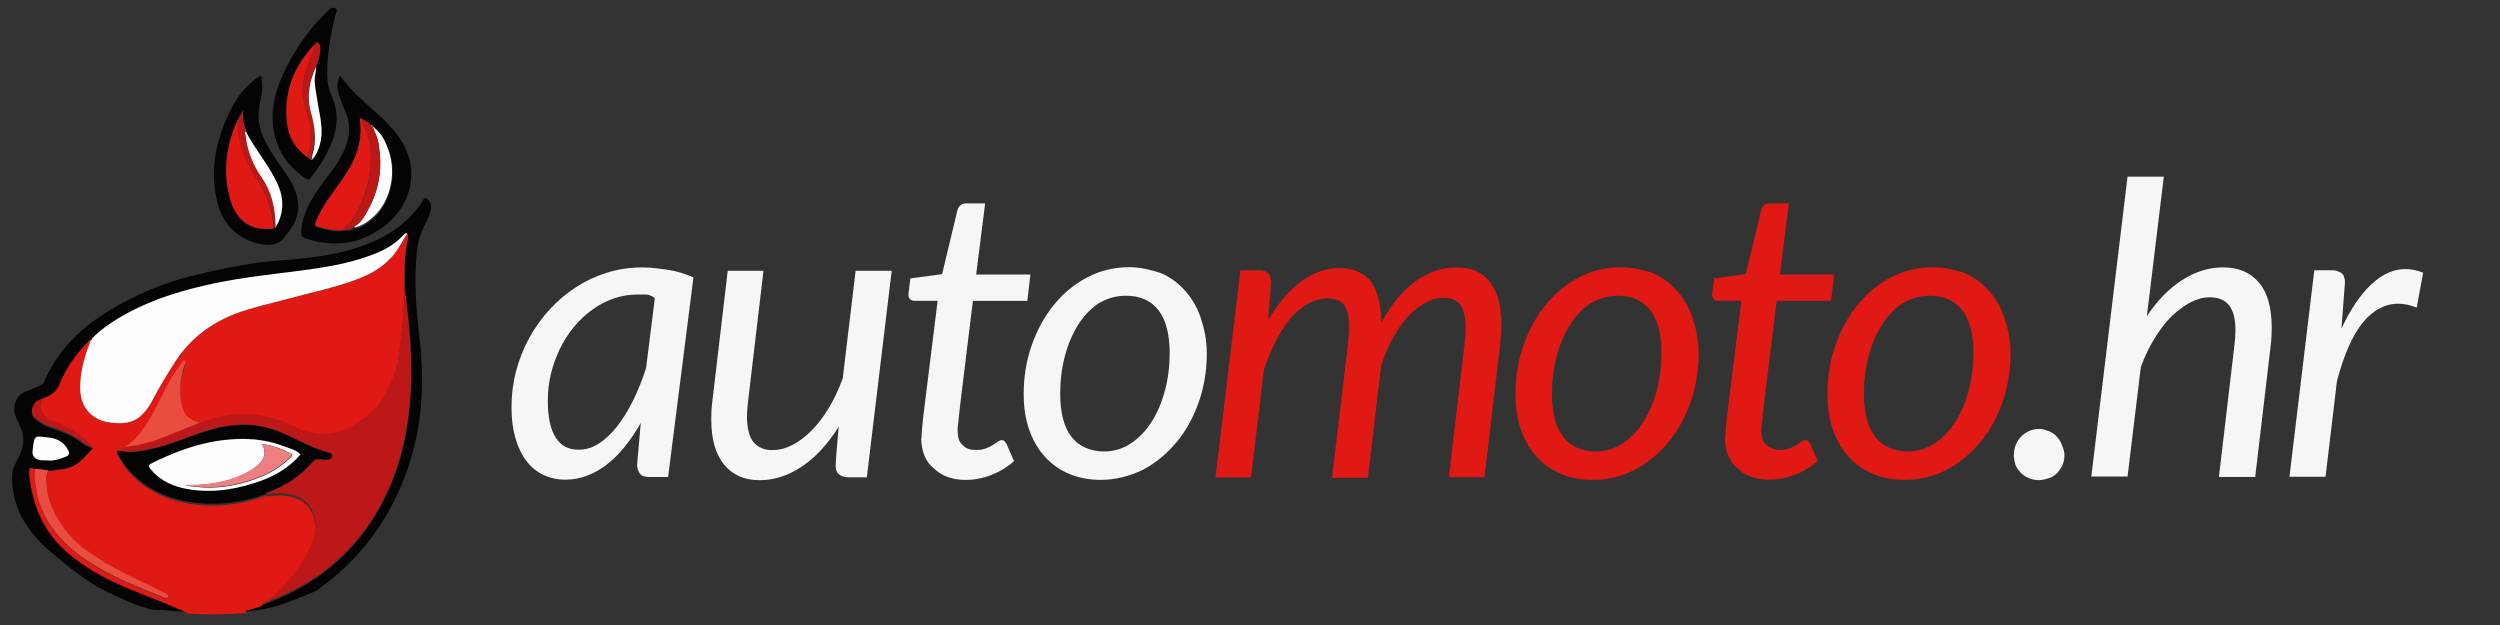 <svg xmlns="http://www.w3.org/2000/svg" xmlns:xlink="http://www.w3.org/1999/xlink" version="1.1" x="0px" y="0px" width="200px" height="50px" viewBox="0 0 200 50" enable-background="new 0 0 200 50" xml:space="preserve"><rect x="0" y="0" width="200" height="50" fill="#333333" stroke="none"/><g><path fill="#040405" d="M4.466 44.517c1.399 1.1 2.8 2.3 4.5 3.016c0.365 0.2 0.7 0.3 1.1 0.5 c-0.006 0.004-0.012 0.008-0.017 0.012c0.505 0.2 1 0.4 1.5 0.546c0.07 0 0.1 0 0.2 0.1 c0.022 0 0 0 0.1 0.017c0.364 0.1 0.7 0.1 1.1 0.089c0.415 0 0.8 0.1 1.2 0.1 c0.194 0 0.4 0 0.6 0.04c0.107-0.004 0.214-0.009 0.321-0.013c-0.704-0.288-1.405-0.577-2.11-0.86 c-1.827-0.735-3.673-1.426-5.39-2.407c-1.641-0.94-3.064-2.108-4.03-3.771c-0.694-1.198-1.014-2.509-1.201-3.861 c-0.008-0.065-0.007-0.132-0.007-0.197c0.003-0.483 0.007-0.486 0.468-0.325c0.373 0.1 0.7 0.1 1.1 0.2 c0.647-0.065 1.296-0.109 1.909-0.374c0.668-0.288 1.075-0.868 1.567-1.354c0.022-0.021 0.007-0.08 0.01-0.123 c-0.328-0.041-0.599-0.214-0.845-0.41c-0.661-0.526-1.421-0.847-2.214-1.107c-0.437-0.143-0.871-0.304-1.238-0.588 c-0.278-0.213-0.605-0.395-0.53-0.857c0.08-0.494 0.359-0.773 0.812-0.918c0.011-0.012 0.024-0.018 0.041-0.016 c0.03-0.016 0.06-0.03 0.09-0.046c0.119-0.054 0.236-0.112 0.356-0.163c0.409-0.171 0.693-0.438 0.866-0.873 c0.513-1.282 1.291-2.398 2.257-3.382c0.077-0.078 0.129-0.206 0.273-0.198c-0.012-0.059 0.032-0.077 0.071-0.101 c0.87-0.884 1.901-1.542 2.986-2.119c2.164-1.148 4.492-1.819 6.876-2.319c2.231-0.469 4.498-0.702 6.755-0.996 c1.922-0.25 3.837-0.545 5.668-1.22c1.014-0.374 1.969-0.85 2.693-1.692c0.065-0.076 0.134-0.158 0.237-0.045 c0.107 0.1 0.1 0.2 0.1 0.301c-0.304 1.375-0.252 2.772-0.252 4.166c0.151 0.5 0.1 0.9 0.2 1.4 c0.242 2.1 0.4 4.3 0.3 6.396c-0.179 3.909-1.083 7.605-3.315 10.891c-2.096 3.084-4.969 5.148-8.473 6.4 c-0.04 0.014-0.085 0.013-0.128 0.018c-0.428 0.2-0.892 0.295-1.357 0.438c0.038 0.1 0.1 0.1 0.1 0.1 c1.171-0.104 2.336-0.322 3.425-0.772c0.75-0.31 1.534-0.568 2.26-0.931c0.034-0.017 0.068-0.035 0.103-0.052 c-0.013-0.003-0.026-0.006-0.039-0.008c0.104-0.083 0.17-0.137 0.239-0.187c2.721-1.986 4.764-4.522 6.165-7.581 c1.811-3.954 2.198-8.1 1.69-12.375c-0.219-1.838-0.378-3.685-0.299-5.54c0.051-1.201 0.124-2.403 0.731-3.493 c0.213-0.381 0.395-0.778 0.477-1.212c0.063-0.339-0.01-0.629-0.298-0.846c-0.13-0.099-0.218-0.136-0.326 0.1 c-0.229 0.4-0.516 0.76-0.828 1.101c-1.448 1.583-3.311 2.417-5.337 2.958c-1.9 0.507-3.854 0.654-5.798 0.8 c-2.293 0.22-4.539 0.699-6.76 1.258c-2.148 0.541-4.184 1.427-6.104 2.547c-2.432 1.417-4.389 3.28-5.51 5.9 c-0.054 0.127-0.147 0.187-0.255 0.235c-0.398 0.176-0.799 0.345-1.198 0.52c-0.551 0.24-0.868 0.664-0.909 1.3 c-0.027 0.4 0.1 0.7 0.3 1.099c0.173 0.4 0.4 0.8 0.4 1.199c0.099 0.662-0.149 1.239-0.423 1.8 c-0.181 0.382-0.416 0.745-0.441 1.187c-0.067 1.2 0.2 2.3 0.7 3.364C2.354 42.5 3.3 43.6 4.5 44.517z M2.628 36.132c0.15-1.378 0.129-1.229 1.382-1.089c0.661 0.1 1.2 0.4 1.5 1.059c0.08 0.2 0 0.316-0.171 0.4 c-0.496 0.219-1 0.387-1.481 0.324c-0.375-0.004-0.678 0.035-0.96-0.145C2.708 36.6 2.6 36.4 2.6 36.2 C2.623 36.2 2.6 36.2 2.6 36.132z"/><path fill="#040405" d="M27.201 6.042c1.001 1.4 2.3 2.4 3.5 3.524c0.772 0.8 1.5 1.6 1.9 2.7 c0.741 1.9 0.1 4.146-1.541 5.566c-1.974 1.673-4.204 2.057-6.651 1.229c-0.234-0.079-0.311-0.197-0.306-0.446 c0.021-1.016 0.392-1.913 0.901-2.766c0.567-0.95 1.297-1.786 1.902-2.709c0.582-0.888 1.036-1.821 1.028-2.918 c-0.003-0.56-0.208-1.066-0.414-1.572c-0.181-0.443-0.379-0.878-0.47-1.355C26.914 6.9 27 6.5 27.2 6.042z M29.792 10.099c0-0.058-0.027-0.079-0.083-0.059c-0.185-0.235-0.428-0.385-0.706-0.484c-0.301-0.223-0.206 0.05-0.19 0.2 c0.147 1.159-0.1 2.243-0.614 3.277c-0.511 1.027-1.239 1.911-1.884 2.849c-0.424 0.616-0.805 1.254-1.076 2 c-0.056 0.144-0.075 0.2 0.1 0.292c0.714 0.2 1.4 0.4 2.2 0.298c0.281 0 0.6 0 0.788-0.197 c0.056 0 0.1 0 0.2 0.02c0.387-0.109 0.727-0.303 1.042-0.541c1.748-1.319 2.366-4.077 1.374-6.133 c-0.272-0.563-0.595-1.09-1.134-1.447L29.792 10.099z"/><path fill="#040405" d="M20.877 6.054c0.182 0.7 0.1 1.421-0.06 2.104c-0.318 1.339-0.024 2.5 0.7 3.7 c0.46 0.8 1 1.5 1.5 2.246c0.371 0.6 0.7 1.2 0.8 1.908c0.184 0.987-0.158 1.826-0.765 2.6 c-0.055 0.069-0.123 0.127-0.171 0.2c-0.521 0.789-1.236 0.9-2.111 0.7c-1.971-0.452-3.063-1.734-3.455-3.635 c-0.519-2.513 0.022-4.881 1.161-7.134c0.443-0.876 1.009-1.664 1.792-2.278C20.431 6.3 20.6 6.2 20.9 6.054z M19.436 8.902c-0.234 0.252-0.372 0.562-0.506 0.872c-0.868 2.018-1.109 4.097-0.497 6.22c0.421 1.5 1.5 2.6 3.5 2.3 c0.028-0.022 0.056-0.044 0.084-0.065c0.08-0.143 0.172-0.278 0.236-0.427c0.539-1.24 0.299-2.416-0.317-3.552 c-0.698-1.286-1.659-2.411-2.299-3.733c-0.107-0.508-0.257-1.012-0.184-1.542c0.033-0.028 0.054-0.08 0.021-0.096 C19.442 8.8 19.5 8.9 19.4 8.902z"/><path fill="#040405" d="M21.811 9.253c0.016-1.462 0.604-3.002 1.417-4.467c0.785-1.415 1.739-2.706 2.914-3.826 c0.183-0.175 0.388-0.458 0.66-0.302c0.24 0.1 0.1 0.4 0 0.637c-0.312 1.312-0.561 2.632-0.613 4 c-0.03 0.779-0.003 1.6 0.3 2.286c0.707 1.5 0.5 2.882-0.158 4.292c-0.392 0.873-0.933 1.651-1.52 2.4 c-0.095 0.121-0.168 0.135-0.294 0.053C22.814 13.2 21.8 11.6 21.8 9.253z M24.986 12.733l-0.004 0 c0.326-0.314 0.474-0.722 0.591-1.142c0.285-1.016 0.094-2.021-0.092-3.023c-0.122-0.656-0.245-1.311-0.302-1.978 c-0.037-0.443 0.113-0.864 0.124-1.301c0.15-0.255 0.217-0.542 0.26-0.827c0.048-0.313 0.107-0.639-0.049-0.949 c-0.082-0.165-0.164-0.196-0.274-0.029c-1.739 1.772-2.56 3.889-2.276 6.37c0.127 1.1 0.7 2 1.6 2.7 c0.095 0.1 0.2 0.2 0.3 0.222C24.968 12.8 25 12.8 25 12.733z"/><path fill="#E01914" d="M32.558 18.726c-0.399 0.6-0.706 1.259-1.191 1.806c-0.763 0.861-1.74 1.407-2.782 1.8 c-1.819 0.697-3.738 1.07-5.613 1.586c-1.38 0.38-2.789 0.664-4.131 1.178c-2.002 0.767-3.625 2.006-4.797 3.8 c-0.684 1.059-1.337 2.132-1.915 3.252c-0.202 0.391-0.468 0.735-0.785 1.048c-0.741 0.731-1.651 0.724-2.579 0.6 c-0.34-0.049-0.684-0.132-0.997-0.31c-1.214-0.691-1.442-1.792-1.333-3.067c0.096-1.126 0.429-2.18 0.839-3.22 c-0.147-0.011-0.199 0.12-0.277 0.198c-0.966 0.984-1.745 2.1-2.257 3.383c-0.173 0.434-0.457 0.701-0.866 0.9 c-0.121 0.051-0.237 0.109-0.356 0.163c-0.03 0.016-0.06 0.03-0.089 0.047c-0.016-0.002-0.03 0.003-0.041 0 c-0.111 0.277-0.167 0.551-0.105 0.857c0.106 0.5 0.5 0.8 0.9 0.944c0.721 0.3 1.4 0.6 2.1 1.1 c0.406 0.3 0.8 0.6 1.1 1.007C7.4 35.8 7.4 35.9 7.4 35.9c-0.492 0.485-0.899 1.066-1.568 1.4 c-0.612 0.265-1.261 0.309-1.908 0.373c-0.343 0.38-0.206 0.836-0.176 1.259c0.078 1.1 0.5 2.1 1.2 3.1 c0.583 0.9 1.3 1.6 2.2 2.183c1.534 1.1 3.2 1.9 4.9 2.704c0.418 0.2 0.8 0.4 1.2 0.6 c0.116 0.1 0.3 0.1 0.2 0.284c-0.069 0.147-0.216 0.088-0.346 0.034c-2.07-0.839-4.148-1.654-6.035-2.881 c-1.162-0.755-2.158-1.666-2.964-2.794c-0.8-1.121-1.161-2.383-1.303-3.732c-0.031-0.297-0.052-0.584 0.012-0.876 c-0.46-0.16-0.464-0.157-0.467 0.326c0 0.065-0.002 0.1 0 0.196c0.187 1.4 0.5 2.7 1.2 3.9 c0.965 1.7 2.4 2.8 4 3.771c1.716 1 3.6 1.7 5.4 2.407c0.705 0.3 1.4 0.6 2.1 0.9 c-0.105 0.004-0.21 0.009-0.315 0.013c1.326 0.1 2.7 0.1 4 0.038c0.333-0.015 0.667-0.036 1-0.066 c-0.051-0.037-0.099-0.081-0.136-0.145c0.465-0.144 0.929-0.238 1.357-0.437c0.086-0.229 0.326-0.234 0.495-0.341 c0.618-0.389 1.121-0.905 1.582-1.458c0.552-0.662 1.059-1.362 1.484-2.117c0.37-0.655 0.663-1.366 0.696-2.1 c0.055-1.202-0.394-2.302-1.893-2.689c-0.575-0.148-1.143-0.146-1.721-0.058c-0.105 0.017-0.219 0.04-0.314-0.043 c-1.676 0.632-3.419 0.9-5.193 0.762c-1.806-0.143-3.503-0.672-4.938-1.854c-0.729-0.6-1.332-1.3-1.739-2.158 c-0.024-0.05-0.134-0.119 0.004-0.173c0.127-0.15 0.343-0.104 0.485-0.222c0.042-0.018 0.084-0.037 0.127-0.054 c0.986-0.625 1.562-1.593 2.133-2.562c0.596-1.009 1.02-2.109 1.653-3.099c0.229-0.358 0.473-0.708 0.723-1.054 c0.057-0.078 0.131-0.224 0.252-0.154c0.095 0.1 0 0.179-0.009 0.271c-0.267 0.68-0.366 1.401-0.372 2.1 c-0.006 0.6 0.1 1.3 0.4 1.846c0.275 0.4 0.6 0.6 1.1 0.66c0.16 0 0.299-0.053 0.445-0.097 c0.984-0.29 1.971-0.58 3.009-0.558c1.356 0 2.7 0.3 3.9 0.908c0.938 0.4 1.9 0.8 3 0.7 c0.583-0.065 1.169-0.166 1.687-0.467c0.614-0.357 1.203-0.753 1.726-1.24c0.925-0.859 1.428-1.974 1.872-3.121 c0.289-0.747 0.378-1.539 0.465-2.33c0.083-0.756 0.189-1.511 0.248-2.269c0.054-0.697 0.059-1.397 0.086-2.095 c0-1.394-0.052-2.791 0.252-4.166C32.632 18.9 32.7 18.8 32.6 18.726z"/><path fill="#E01914" d="M11.8 48.66c-0.02-0.005-0.039-0.008-0.059-0.013c-0.07-0.02-0.138-0.037-0.206-0.05 c0.061 0 0.1 0 0.2 0.049C11.746 48.7 11.8 48.7 11.8 48.66z"/><path fill="#FFFEFE" d="M32.558 18.726c-0.399 0.6-0.706 1.259-1.191 1.806c-0.763 0.861-1.74 1.407-2.782 1.8 c-1.819 0.697-3.738 1.07-5.613 1.586c-1.38 0.38-2.789 0.664-4.131 1.178c-2.002 0.767-3.625 2.006-4.797 3.8 c-0.684 1.059-1.337 2.132-1.915 3.252c-0.202 0.391-0.468 0.735-0.785 1.048c-0.741 0.731-1.651 0.724-2.579 0.6 c-0.34-0.049-0.684-0.132-0.997-0.31c-1.214-0.691-1.442-1.792-1.333-3.067c0.096-1.126 0.429-2.18 0.839-3.221l-0.003 0 c0.063-0.006 0.069-0.054 0.07-0.104c0.87-0.884 1.901-1.542 2.986-2.118c2.164-1.148 4.492-1.819 6.876-2.32 c2.231-0.468 4.498-0.702 6.755-0.996c1.922-0.25 3.837-0.545 5.668-1.22c1.014-0.374 1.969-0.85 2.693-1.691 C32.386 18.7 32.5 18.6 32.6 18.726z"/><path fill="#BD1818" d="M20.962 48.279c0.086-0.227 0.326-0.232 0.495-0.339c0.618-0.389 1.121-0.905 1.582-1.458 c0.552-0.662 1.059-1.362 1.484-2.117c0.37-0.655 0.663-1.366 0.696-2.1c0.055-1.202-0.395-2.303-1.893-2.689 c-0.575-0.148-1.143-0.146-1.721-0.058c-0.105 0.017-0.219 0.04-0.314-0.044c0.027-0.019 0.052-0.042 0.082-0.053 c1.436-0.521 2.68-1.328 3.673-2.498c0.122-0.145 0.258-0.169 0.43-0.175c0.284-0.008 0.6 0.1 0.8 0 c0.144-0.038 0.227-0.118 0.237-0.273c0.008-0.13-0.041-0.208-0.166-0.244c-1.262-0.356-2.4-1.002-3.593-1.521 c-0.908-0.396-1.842-0.686-2.843-0.738c-1.336-0.069-2.608 0.218-3.863 0.635c-1.337 0.445-2.634 1.021-4.022 1.3 c-0.873 0.18-1.755 0.357-2.65 0.118c0.127-0.15 0.343-0.104 0.485-0.222c0.052 0 0.1 0 0.128-0.055l-0.004 0 c0.153 0 0.303-0.005 0.456-0.033c1.231-0.232 2.398-0.66 3.545-1.148c0.642-0.273 1.309-0.484 1.935-0.797 c0.16 0 0.299-0.053 0.445-0.097c0.984-0.29 1.971-0.58 3.009-0.558c1.356 0 2.7 0.3 3.9 0.9 c0.938 0.4 1.9 0.8 3 0.662c0.582-0.065 1.169-0.166 1.687-0.467c0.614-0.357 1.203-0.753 1.726-1.24 c0.925-0.859 1.428-1.975 1.872-3.121c0.289-0.747 0.378-1.539 0.465-2.33c0.083-0.756 0.189-1.511 0.248-2.269 c0.054-0.697 0.059-1.397 0.086-2.095c0.151 0.5 0.1 0.9 0.2 1.417c0.242 2.1 0.4 4.3 0.3 6.4 c-0.18 3.909-1.084 7.605-3.315 10.891c-2.096 3.084-4.969 5.148-8.472 6.364C21.05 48.3 21 48.3 21 48.279z"/><path fill="#E84D40" d="M3.917 37.628c-0.343 0.38-0.206 0.836-0.176 1.259c0.078 1.1 0.5 2.1 1.2 3.1 c0.583 0.9 1.3 1.6 2.2 2.183c1.534 1.1 3.2 1.9 4.9 2.706c0.418 0.2 0.8 0.4 1.2 0.6 c0.116 0.1 0.3 0.1 0.2 0.284c-0.069 0.147-0.216 0.086-0.346 0.033c-2.07-0.838-4.148-1.653-6.036-2.881 c-1.162-0.754-2.158-1.665-2.964-2.793c-0.8-1.121-1.161-2.383-1.303-3.732c-0.031-0.297-0.051-0.584 0.012-0.876 C3.169 37.5 3.5 37.6 3.9 37.628z"/><path fill="#FFFEFE" d="M3.846 36.828c-0.375-0.004-0.678 0.035-0.96-0.145C2.708 36.6 2.6 36.4 2.6 36.2 c-0.001-0.033 0.001-0.065 0.004-0.099c0.15-1.378 0.129-1.229 1.382-1.089c0.661 0.1 1.2 0.4 1.5 1.1 c0.08 0.2 0 0.316-0.171 0.402C4.831 36.7 4.3 36.9 3.8 36.828z"/><path fill="#BD1818" d="M3.388 31.896c-0.111 0.276-0.167 0.551-0.104 0.857c0.106 0.5 0.5 0.8 0.9 0.9 c0.721 0.3 1.4 0.6 2.1 1.073c0.406 0.3 0.8 0.6 1.1 1.007c-0.328-0.042-0.599-0.215-0.844-0.411 c-0.662-0.526-1.421-0.846-2.214-1.106c-0.437-0.144-0.871-0.304-1.238-0.588c-0.278-0.214-0.605-0.396-0.53-0.858 C2.655 32.3 2.9 32 3.4 31.896z"/><path fill="#BD1818" d="M3.518 31.834c-0.03 0.016-0.06 0.03-0.089 0.047C3.458 31.9 3.5 31.9 3.5 31.834z"/><path fill="#E01914" d="M7.341 27.117c-0.001 0.05-0.006 0.098-0.07 0.104C7.256 27.2 7.3 27.1 7.3 27.117z"/><path fill="#E01914" d="M27.546 18.389c-0.758 0.094-1.481-0.058-2.195-0.298c-0.187-0.063-0.167-0.148-0.112-0.291 c0.271-0.7 0.653-1.338 1.076-1.954c0.645-0.938 1.373-1.822 1.884-2.849c0.514-1.034 0.761-2.117 0.614-3.277 c-0.015-0.114-0.11-0.387 0.19-0.164c0.01 0.1 0 0.2 0 0.222c0.608 1.3 0.8 2.6 0.6 3.9 c-0.138 1.166-0.502 2.25-1.036 3.286c-0.259 0.502-0.593 0.942-1.046 1.287C27.558 18.3 27.6 18.4 27.5 18.389z"/><path fill="#FFFEFE" d="M29.787 10.092c0.539 0.4 0.9 0.9 1.1 1.447c0.993 2.1 0.4 4.815-1.374 6.1 c-0.315 0.238-0.655 0.432-1.042 0.541c-0.078 0.022-0.115-0.008-0.17-0.02c0.392-0.233 0.69-0.558 0.911-0.953 c0.197-0.353 0.4-0.703 0.563-1.072c0.638-1.45 0.802-2.96 0.527-4.52C30.238 11.1 30 10.6 29.8 10.092z"/><path fill="#BD1818" d="M29.787 10.092c0.18 0.5 0.5 1 0.5 1.556c0.275 1.6 0.1 3.069-0.527 4.5 c-0.163 0.369-0.367 0.719-0.563 1.072c-0.22 0.395-0.519 0.72-0.911 0.953c-0.229 0.201-0.508 0.204-0.789 0.2 c0.01-0.031 0.012-0.073 0.034-0.089c0.453-0.344 0.787-0.784 1.046-1.287c0.534-1.036 0.898-2.12 1.036-3.286 c0.162-1.381-0.016-2.695-0.625-3.949c-0.031-0.064-0.023-0.148-0.033-0.222c0.278 0.1 0.5 0.2 0.7 0.5 c0.017 0 0 0.1 0.1 0.059L29.787 10.092z"/><path fill="#FFFEFE" d="M29.792 10.099c-0.07 0.039-0.066-0.024-0.083-0.059C29.765 10 29.8 10 29.8 10.099z"/><path fill="#E01914" d="M21.949 18.25c-1.976 0.338-3.095-0.794-3.516-2.256c-0.612-2.123-0.372-4.203 0.497-6.22 c0.081 0.1 0 0.2 0.1 0.244c0.085 0.6 0.1 1.3 0.3 1.868c0.34 1.1 1 2.1 1.6 3.1 C21.537 16 21.8 17.1 21.9 18.25z"/><path fill="#FFFEFE" d="M19.652 10.474c0.641 1.3 1.6 2.4 2.3 3.733c0.616 1.1 0.9 2.3 0.3 3.6 c-0.064 0.149-0.157 0.284-0.236 0.427c-0.007-1.424-0.249-2.796-1.082-3.984c-0.72-1.025-1.189-2.129-1.303-3.378 C19.637 10.7 19.5 10.6 19.7 10.474z"/><path fill="#BD1818" d="M19.652 10.474c-0.169 0.112-0.015 0.235-0.005 0.349c0.114 1.2 0.6 2.4 1.3 3.4 c0.833 1.2 1.1 2.6 1.1 3.983c-0.028 0.021-0.056 0.042-0.084 0.065c-0.101-1.179-0.412-2.28-1.032-3.308 c-0.596-0.988-1.292-1.927-1.632-3.057c-0.184-0.612-0.208-1.243-0.293-1.868c-0.012-0.084 0.02-0.178-0.062-0.244 c0.135-0.311 0.272-0.62 0.506-0.872c0.011 0 0 0 0 0.029C19.396 9.5 19.5 10 19.7 10.474z"/><path fill="#BD1818" d="M19.436 8.902c0.015-0.026 0.006-0.09 0.054-0.067c0.032 0 0 0.068-0.021 0.1 C19.458 8.9 19.4 8.9 19.4 8.902z"/><path fill="#E01914" d="M24.577 12.567c-0.946-0.659-1.487-1.592-1.614-2.707c-0.284-2.481 0.538-4.597 2.276-6.37 c0.018 0.16-0.051 0.3-0.105 0.441c-0.234 0.609-0.532 1.192-0.697 1.83c-0.146 0.562-0.258 1.13-0.228 1.7 c0.037 0.7 0.3 1.4 0.5 2.056C24.946 10.6 24.9 11.6 24.6 12.567z"/><path fill="#BD1818" d="M24.577 12.567c0.355-1.002 0.369-2.012 0.121-3.043c-0.165-0.685-0.452-1.346-0.488-2.056 c-0.03-0.577 0.082-1.145 0.227-1.707c0.165-0.638 0.463-1.22 0.697-1.83c0.054-0.142 0.123-0.282 0.105-0.441 c0.11-0.167 0.192-0.136 0.3 0.029c0.156 0.3 0.1 0.6 0 0.949c-0.043 0.285-0.11 0.572-0.26 0.8 c-0.546 1.18-0.784 2.4-0.429 3.681c0.268 1 0.4 1.9 0.2 2.942c-0.048 0.272-0.192 0.53-0.138 0.819l0.004-0.006 c-0.066-0.037-0.058 0.024-0.073 0.056C24.781 12.7 24.7 12.7 24.6 12.567z"/><path fill="#FFFEFE" d="M24.981 12.739c-0.055-0.29 0.09-0.547 0.138-0.819c0.179-1.005 0.021-1.975-0.247-2.942 c-0.354-1.281-0.117-2.501 0.429-3.681c-0.011 0.436-0.161 0.856-0.124 1.3c0.057 0.7 0.2 1.3 0.3 2 c0.187 1 0.4 2 0.1 3.023C25.455 12 25.3 12.4 25 12.739z"/><path fill="#FFFEFE" d="M24.913 12.789c0.015-0.031 0.007-0.092 0.073-0.056C24.982 12.8 25 12.8 24.9 12.789z"/><path fill="#040405" d="M9.425 36.052c0.896 0.2 1.8 0.1 2.65-0.118c1.388-0.284 2.685-0.861 4.022-1.306 c1.254-0.417 2.526-0.704 3.862-0.635c1 0.1 1.9 0.3 2.8 0.738c1.192 0.5 2.3 1.2 3.6 1.5 c0.125 0 0.2 0.1 0.2 0.244c-0.01 0.155-0.093 0.235-0.237 0.273c-0.284 0.073-0.564-0.029-0.848-0.021 c-0.172 0.006-0.308 0.03-0.43 0.175c-0.994 1.17-2.237 1.977-3.673 2.498c-0.03 0.01-0.055 0.034-0.082 0.1 c-1.676 0.633-3.419 0.9-5.193 0.763c-1.806-0.143-3.503-0.674-4.938-1.854c-0.729-0.6-1.332-1.301-1.739-2.158 C9.397 36.2 9.3 36.1 9.4 36.052z M24.048 36.332c-0.37-0.296-0.795-0.455-1.213-0.617 c-1.295-0.502-2.637-0.688-4.028-0.608c-0.687 0.039-1.364 0.116-2.035 0.255c-1.64 0.338-3.179 0.953-4.675 1.7 c-0.27 0.134-0.228 0.229-0.076 0.415c0.663 0.8 1.5 1.3 2.5 1.531c1.979 0.5 3.9 0.2 5.827-0.372 C21.794 38.2 23.1 37.5 24 36.332z"/><path fill="#E84D40" d="M15.969 33.8c-0.625 0.312-1.293 0.523-1.935 0.797c-1.146 0.488-2.313 0.916-3.545 1.1 c-0.153 0.028-0.303 0.033-0.456 0.033c0.988-0.625 1.564-1.594 2.137-2.563c0.596-1.009 1.02-2.109 1.653-3.099 c0.229-0.358 0.473-0.708 0.723-1.054c0.057-0.078 0.131-0.224 0.252-0.154c0.095 0.1 0 0.179-0.009 0.3 c-0.267 0.681-0.366 1.402-0.372 2.116c-0.006 0.6 0.1 1.3 0.4 1.846C15.13 33.5 15.5 33.7 16 33.8z"/><path fill="#E84D40" d="M10.038 35.774c-0.024 0.062-0.076 0.06-0.128 0.055C9.953 35.8 10 35.8 10 35.774z"/><path fill="#FFFEFE" d="M24.048 36.332c-0.972 1.18-2.254 1.846-3.659 2.3c-1.908 0.615-3.849 0.856-5.827 0.4 c-1.001-0.245-1.878-0.711-2.541-1.531c-0.152-0.187-0.193-0.281 0.076-0.415c1.496-0.743 3.035-1.358 4.675-1.696 c0.67-0.139 1.348-0.216 2.035-0.255c1.392-0.079 2.7 0.1 4 0.608C23.253 35.9 23.7 36 24 36.332z M20.931 35.519c0.434 0.6 0.2 1.213-0.208 1.61c-0.554 0.522-1.226 0.842-1.926 1.1c-1.269 0.47-2.592 0.607-4.029 0.6 c0.506 0.1 0.9 0.1 1.4 0.169c1.661 0.1 3.246-0.246 4.772-0.873c0.868-0.357 1.643-0.873 2.319-1.53 c0.116-0.111 0.204-0.227-0.002-0.329C22.5 35.9 21.8 35.6 20.9 35.519z"/><path fill="#EF7E81" d="M20.931 35.519c0.833 0.1 1.6 0.4 2.3 0.738c0.206 0.1 0.1 0.2 0 0.3 c-0.677 0.657-1.451 1.173-2.319 1.53c-1.527 0.627-3.112 0.965-4.772 0.873c-0.423-0.023-0.844-0.062-1.351-0.169 c1.438 0 2.76-0.122 4.029-0.592c0.701-0.258 1.372-0.577 1.926-1.1C21.146 36.7 21.4 36.1 20.9 35.519z"/></g><g><path fill="#F6F6F6" d="M53.448 38.16h-1.5c-0.381 0-0.639-0.098-0.774-0.294c-0.137-0.195-0.205-0.435-0.205-0.718l0.293-3.31 c-0.391 0.69-0.813 1.316-1.264 1.878c-0.451 0.562-0.93 1.039-1.436 1.433s-1.036 0.698-1.59 0.9 c-0.555 0.216-1.131 0.324-1.729 0.324c-0.653 0-1.246-0.129-1.778-0.384c-0.533-0.256-0.987-0.63-1.362-1.125 s-0.666-1.104-0.873-1.827c-0.207-0.723-0.31-1.552-0.31-2.487c0-0.979 0.122-1.934 0.367-2.863 c0.244-0.931 0.593-1.808 1.043-2.634c0.451-0.826 0.992-1.585 1.624-2.276c0.631-0.69 1.334-1.289 2.112-1.794 c0.777-0.505 1.612-0.897 2.503-1.174c0.892-0.277 1.828-0.416 2.806-0.416c0.707 0 1.4 0.1 2.1 0.2 c0.669 0.1 1.3 0.3 2 0.602L53.448 38.16z M46.336 35.975c0.533 0 1.055-0.163 1.566-0.489 c0.511-0.327 0.995-0.78 1.452-1.357c0.456-0.578 0.883-1.266 1.28-2.063s0.748-1.673 1.053-2.626l0.701-5.587 c-0.239-0.193-0.476-0.291-0.71-0.291s-0.465 0-0.693 0c-0.652 0-1.283 0.105-1.892 0.317c-0.609 0.212-1.18 0.507-1.713 0.9 c-0.533 0.379-1.017 0.832-1.452 1.359c-0.435 0.525-0.808 1.104-1.117 1.731c-0.31 0.63-0.552 1.299-0.726 2 c-0.174 0.711-0.261 1.439-0.261 2.188C43.824 34.7 44.7 36 46.3 35.975z"/><path fill="#F6F6F6" d="M61.081 21.636l-1.239 10.504c-0.022 0.218-0.041 0.425-0.058 0.62c-0.016 0.196-0.024 0.386-0.024 0.6 c0 0.9 0.2 1.6 0.5 1.99c0.332 0.4 0.9 0.7 1.6 0.652c0.5 0 1.014-0.136 1.541-0.408 c0.527-0.271 1.039-0.658 1.533-1.158c0.495-0.5 0.955-1.104 1.378-1.812c0.425-0.705 0.794-1.494 1.109-2.364l1.028-8.596h2.887 l-1.99 16.524h-1.436c-0.337 0-0.598-0.076-0.783-0.229c-0.185-0.151-0.277-0.386-0.277-0.701c0-0.012 0.005-0.109 0.016-0.294 c0.011-0.186 0.025-0.386 0.041-0.604s0.033-0.418 0.049-0.604c0.016-0.185 0.024-0.282 0.024-0.294l0.114-1.32 c-0.881 1.402-1.866 2.466-2.953 3.188c-1.088 0.724-2.208 1.086-3.36 1.086c-1.229 0-2.183-0.419-2.862-1.256 c-0.68-0.838-1.02-2.039-1.02-3.604c0-0.218 0.005-0.44 0.016-0.67c0.011-0.229 0.033-0.467 0.065-0.718l1.239-10.504H61.081z"/><path fill="#F6F6F6" d="M73.722 35.045c0-0.066 0.002-0.149 0.008-0.253c0.006-0.104 0.017-0.254 0.033-0.449 c0.016-0.196 0.041-0.451 0.073-0.766c0.033-0.316 0.082-0.729 0.147-1.24l1.027-8.271h-1.843c-0.142 0-0.258-0.041-0.351-0.122 s-0.139-0.209-0.139-0.383c0-0.033 0.005-0.098 0.017-0.196c0.01-0.098 0.024-0.208 0.041-0.333 c0.016-0.125 0.033-0.253 0.049-0.384c0.017-0.13 0.03-0.255 0.041-0.375l2.544-0.342l1.223-5.105 c0.043-0.163 0.125-0.296 0.245-0.399c0.12-0.104 0.267-0.155 0.44-0.155h1.534l-0.718 5.693h4.339l-0.245 2.104h-4.355 l-0.995 8.123c-0.055 0.446-0.095 0.805-0.122 1.077c-0.027 0.271-0.049 0.489-0.065 0.652c-0.016 0.163-0.027 0.276-0.033 0.3 c-0.005 0.064-0.008 0.114-0.008 0.146c0 0.6 0.1 1 0.4 1.231c0.255 0.3 0.6 0.4 1.1 0.4 c0.283 0 0.532-0.041 0.75-0.122c0.218-0.082 0.405-0.172 0.563-0.27c0.157-0.098 0.291-0.188 0.399-0.269 c0.108-0.082 0.207-0.123 0.294-0.123c0.086 0 0.2 0 0.2 0.066c0.049 0 0.1 0.1 0.2 0.212l0.604 1.4 c-0.521 0.469-1.123 0.835-1.802 1.102c-0.68 0.266-1.362 0.399-2.047 0.399c-1.055 0-1.887-0.288-2.496-0.864 C74.059 37 73.7 36.1 73.7 35.045z"/><path fill="#F6F6F6" d="M88.044 38.389c-0.903 0-1.729-0.155-2.479-0.466c-0.75-0.31-1.397-0.758-1.941-1.346 c-0.544-0.587-0.968-1.304-1.272-2.152c-0.305-0.848-0.457-1.816-0.457-2.904c0-1.392 0.217-2.701 0.652-3.931 c0.435-1.229 1.03-2.305 1.786-3.23c0.756-0.924 1.647-1.652 2.675-2.186c1.027-0.533 2.139-0.799 3.335-0.799 c0.902 0 1.7 0.2 2.5 0.465c0.75 0.3 1.4 0.8 1.9 1.345c0.544 0.6 1 1.3 1.3 2.2 c0.304 0.9 0.5 1.8 0.5 2.894c0 1.382-0.217 2.688-0.652 3.917c-0.436 1.228-1.031 2.305-1.787 3.2 s-1.65 1.656-2.684 2.194C90.338 38.1 89.2 38.4 88 38.389z M88.305 36.121c0.794 0 1.518-0.218 2.169-0.652 c0.652-0.436 1.207-1.015 1.664-1.737c0.457-0.724 0.81-1.558 1.061-2.504c0.25-0.947 0.375-1.936 0.375-2.969 c0-1.522-0.299-2.669-0.897-3.442c-0.598-0.772-1.462-1.158-2.594-1.158c-0.804 0-1.53 0.214-2.177 0.6 c-0.647 0.429-1.199 1.006-1.656 1.729c-0.456 0.724-0.81 1.558-1.06 2.504c-0.25 0.945-0.375 1.936-0.375 3 c0 1.5 0.3 2.7 0.9 3.45C86.295 35.7 87.2 36.1 88.3 36.121z"/><path fill="#E01914" d="M97.244 38.16l1.99-16.54h1.451c0.653 0 1 0.3 1 0.979l-0.229 3 c0.816-1.371 1.707-2.406 2.676-3.107c0.967-0.701 1.99-1.052 3.066-1.052c1.119 0 1.9 0.4 2.5 1.1 c0.531 0.8 0.8 1.9 0.8 3.286c0.826-1.511 1.752-2.629 2.779-3.352c1.027-0.723 2.107-1.085 3.238-1.085 c1.219 0 2.1 0.4 2.7 1.19c0.605 0.8 0.9 1.9 0.9 3.426c0 0.25-0.012 0.511-0.031 0.8 c-0.023 0.271-0.051 0.554-0.082 0.848l-1.24 10.521h-2.854l1.24-10.521c0.064-0.532 0.098-1.017 0.098-1.451 c0-0.816-0.137-1.417-0.41-1.803c-0.27-0.386-0.729-0.579-1.369-0.579c-0.467 0-0.936 0.117-1.402 0.4 c-0.469 0.234-0.92 0.576-1.354 1.027c-0.436 0.452-0.84 1.012-1.215 1.681s-0.711 1.438-1.004 2.308l-1.061 8.988h-2.871 l1.258-10.521c0.031-0.294 0.059-0.57 0.08-0.832c0.021-0.261 0.033-0.506 0.033-0.733c0-0.772-0.129-1.343-0.385-1.713 c-0.254-0.369-0.703-0.554-1.344-0.554c-0.523 0-1.025 0.13-1.51 0.392s-0.941 0.639-1.369 1.1 c-0.43 0.495-0.83 1.098-1.199 1.811c-0.371 0.712-0.707 1.515-1.012 2.406l-1.028 8.612H97.244z"/><path fill="#E01914" d="M127.387 38.389c-0.902 0-1.729-0.155-2.479-0.466c-0.75-0.31-1.398-0.758-1.941-1.346 c-0.545-0.587-0.969-1.304-1.271-2.152c-0.307-0.848-0.459-1.816-0.459-2.904c0-1.392 0.219-2.701 0.654-3.931 c0.434-1.229 1.029-2.305 1.785-3.23c0.756-0.924 1.648-1.652 2.676-2.186c1.027-0.533 2.139-0.799 3.336-0.799 c0.902 0 1.7 0.2 2.5 0.465c0.75 0.3 1.4 0.8 1.9 1.345c0.543 0.6 1 1.3 1.3 2.2 c0.303 0.9 0.5 1.8 0.5 2.894c0 1.382-0.217 2.688-0.652 3.917c-0.436 1.228-1.029 2.305-1.785 3.2 s-1.65 1.656-2.684 2.194S128.572 38.4 127.4 38.389z M127.648 36.121c0.793 0 1.518-0.218 2.168-0.652 c0.654-0.436 1.209-1.015 1.664-1.737c0.457-0.724 0.811-1.558 1.061-2.504c0.25-0.947 0.375-1.936 0.375-2.969 c0-1.522-0.299-2.669-0.896-3.442c-0.598-0.772-1.463-1.158-2.594-1.158c-0.805 0-1.531 0.214-2.178 0.6 c-0.646 0.429-1.197 1.006-1.656 1.729c-0.455 0.724-0.809 1.558-1.061 2.504c-0.25 0.945-0.373 1.936-0.373 3 c0 1.5 0.3 2.7 0.9 3.45C125.639 35.7 126.5 36.1 127.6 36.121z"/><path fill="#E01914" d="M138.021 35.045c0-0.066 0.002-0.149 0.008-0.253s0.016-0.254 0.033-0.449 c0.016-0.196 0.041-0.451 0.072-0.766c0.033-0.316 0.082-0.729 0.148-1.24l1.027-8.271h-1.844c-0.141 0-0.258-0.041-0.35-0.122 c-0.094-0.082-0.141-0.209-0.141-0.383c0-0.033 0.006-0.098 0.018-0.196c0.01-0.098 0.023-0.208 0.041-0.333 c0.016-0.125 0.031-0.253 0.049-0.384c0.016-0.13 0.029-0.255 0.041-0.375l2.543-0.342l1.225-5.105 c0.043-0.163 0.125-0.296 0.244-0.399c0.119-0.104 0.268-0.155 0.441-0.155h1.531l-0.717 5.693h4.34l-0.246 2.104h-4.355 l-0.994 8.123c-0.055 0.446-0.096 0.805-0.123 1.077c-0.027 0.271-0.049 0.489-0.064 0.652c-0.018 0.163-0.027 0.276-0.033 0.3 c-0.006 0.064-0.008 0.114-0.008 0.146c0 0.6 0.1 1 0.4 1.231s0.605 0.4 1.1 0.399c0.283 0 0.533-0.041 0.75-0.122 c0.219-0.082 0.406-0.172 0.564-0.27c0.156-0.098 0.289-0.188 0.398-0.269c0.107-0.082 0.207-0.123 0.293-0.123 c0.088 0 0.2 0 0.2 0.066c0.049 0 0.1 0.1 0.2 0.212l0.604 1.386c-0.521 0.469-1.123 0.835-1.803 1.1 c-0.68 0.266-1.361 0.399-2.047 0.399c-1.055 0-1.887-0.288-2.496-0.864C138.359 37 138 36.1 138 35.045z"/><path fill="#E01914" d="M152.342 38.389c-0.902 0-1.729-0.155-2.479-0.466c-0.75-0.31-1.396-0.758-1.941-1.346 c-0.543-0.587-0.969-1.304-1.271-2.152c-0.305-0.848-0.457-1.816-0.457-2.904c0-1.392 0.217-2.701 0.652-3.931 c0.434-1.229 1.029-2.305 1.787-3.23c0.754-0.924 1.646-1.652 2.674-2.186c1.027-0.533 2.139-0.799 3.336-0.799 c0.902 0 1.7 0.2 2.5 0.465c0.75 0.3 1.4 0.8 1.9 1.345c0.543 0.6 1 1.3 1.3 2.2 c0.303 0.9 0.5 1.8 0.5 2.894c0 1.382-0.217 2.688-0.65 3.917c-0.438 1.228-1.031 2.305-1.787 3.2 s-1.65 1.656-2.684 2.194S153.527 38.4 152.3 38.389z M152.604 36.121c0.793 0 1.518-0.218 2.17-0.652 c0.652-0.436 1.207-1.015 1.662-1.737c0.459-0.724 0.811-1.558 1.061-2.504c0.25-0.947 0.377-1.936 0.377-2.969 c0-1.522-0.301-2.669-0.898-3.442c-0.598-0.772-1.463-1.158-2.594-1.158c-0.805 0-1.529 0.214-2.178 0.6 c-0.646 0.429-1.197 1.006-1.654 1.729c-0.457 0.724-0.811 1.558-1.061 2.504c-0.252 0.945-0.375 1.936-0.375 3 c0 1.5 0.3 2.7 0.9 3.45C150.594 35.7 151.5 36.1 152.6 36.121z"/><path fill="#F6F6F6" d="M161.117 36.365c0-0.282 0.051-0.548 0.154-0.799c0.104-0.25 0.248-0.467 0.434-0.652 c0.186-0.185 0.398-0.331 0.643-0.44c0.246-0.108 0.516-0.163 0.809-0.163c0.283 0 0.5 0.1 0.8 0.2 c0.244 0.1 0.5 0.3 0.6 0.44c0.184 0.2 0.3 0.4 0.4 0.652c0.107 0.3 0.2 0.5 0.2 0.8 c0 0.294-0.055 0.563-0.162 0.809c-0.109 0.244-0.258 0.459-0.441 0.644c-0.186 0.186-0.4 0.329-0.645 0.4 s-0.508 0.154-0.791 0.154c-0.293 0-0.562-0.051-0.809-0.154c-0.244-0.104-0.457-0.247-0.643-0.433 c-0.186-0.185-0.33-0.399-0.434-0.644C161.168 36.9 161.1 36.7 161.1 36.365z"/><path fill="#F6F6F6" d="M167.301 38.16l2.902-24.027h2.902l-1.354 11.157c0.859-1.283 1.814-2.253 2.863-2.912 c1.049-0.658 2.123-0.987 3.223-0.987c1.25 0 2.2 0.4 2.9 1.239c0.674 0.8 1 2 1 3.6 c0 0.217-0.004 0.443-0.016 0.677c-0.012 0.234-0.033 0.476-0.064 0.726l-1.24 10.521h-2.904l1.24-10.521 c0.021-0.218 0.041-0.426 0.059-0.628c0.016-0.201 0.023-0.394 0.023-0.579c0-0.891-0.166-1.555-0.498-1.99 c-0.332-0.435-0.855-0.652-1.574-0.652c-0.49 0-0.992 0.133-1.51 0.399c-0.516 0.267-1.018 0.645-1.508 1.1 c-0.488 0.489-0.945 1.079-1.369 1.77c-0.426 0.69-0.795 1.459-1.109 2.307l-1.061 8.761H167.301z"/><path fill="#F6F6F6" d="M183.154 38.16l1.99-16.54h1.451c0.305 0 0.5 0.1 0.7 0.211c0.172 0.1 0.3 0.4 0.3 0.7 c0 0.044-0.004 0.106-0.008 0.188c-0.006 0.082-0.012 0.167-0.018 0.253c-0.006 0.087-0.01 0.163-0.016 0.2 c-0.006 0.065-0.008 0.104-0.008 0.114l-0.229 3.001c0.707-1.522 1.498-2.696 2.373-3.523c0.875-0.826 1.797-1.24 2.766-1.24 c0.455 0 0.9 0.1 1.4 0.293l-0.521 2.79c-0.512-0.207-1.006-0.31-1.484-0.31c-1.055 0-1.996 0.514-2.822 1.5 c-0.826 1.027-1.516 2.585-2.07 4.673l-0.914 7.667H183.154z"/></g></svg>